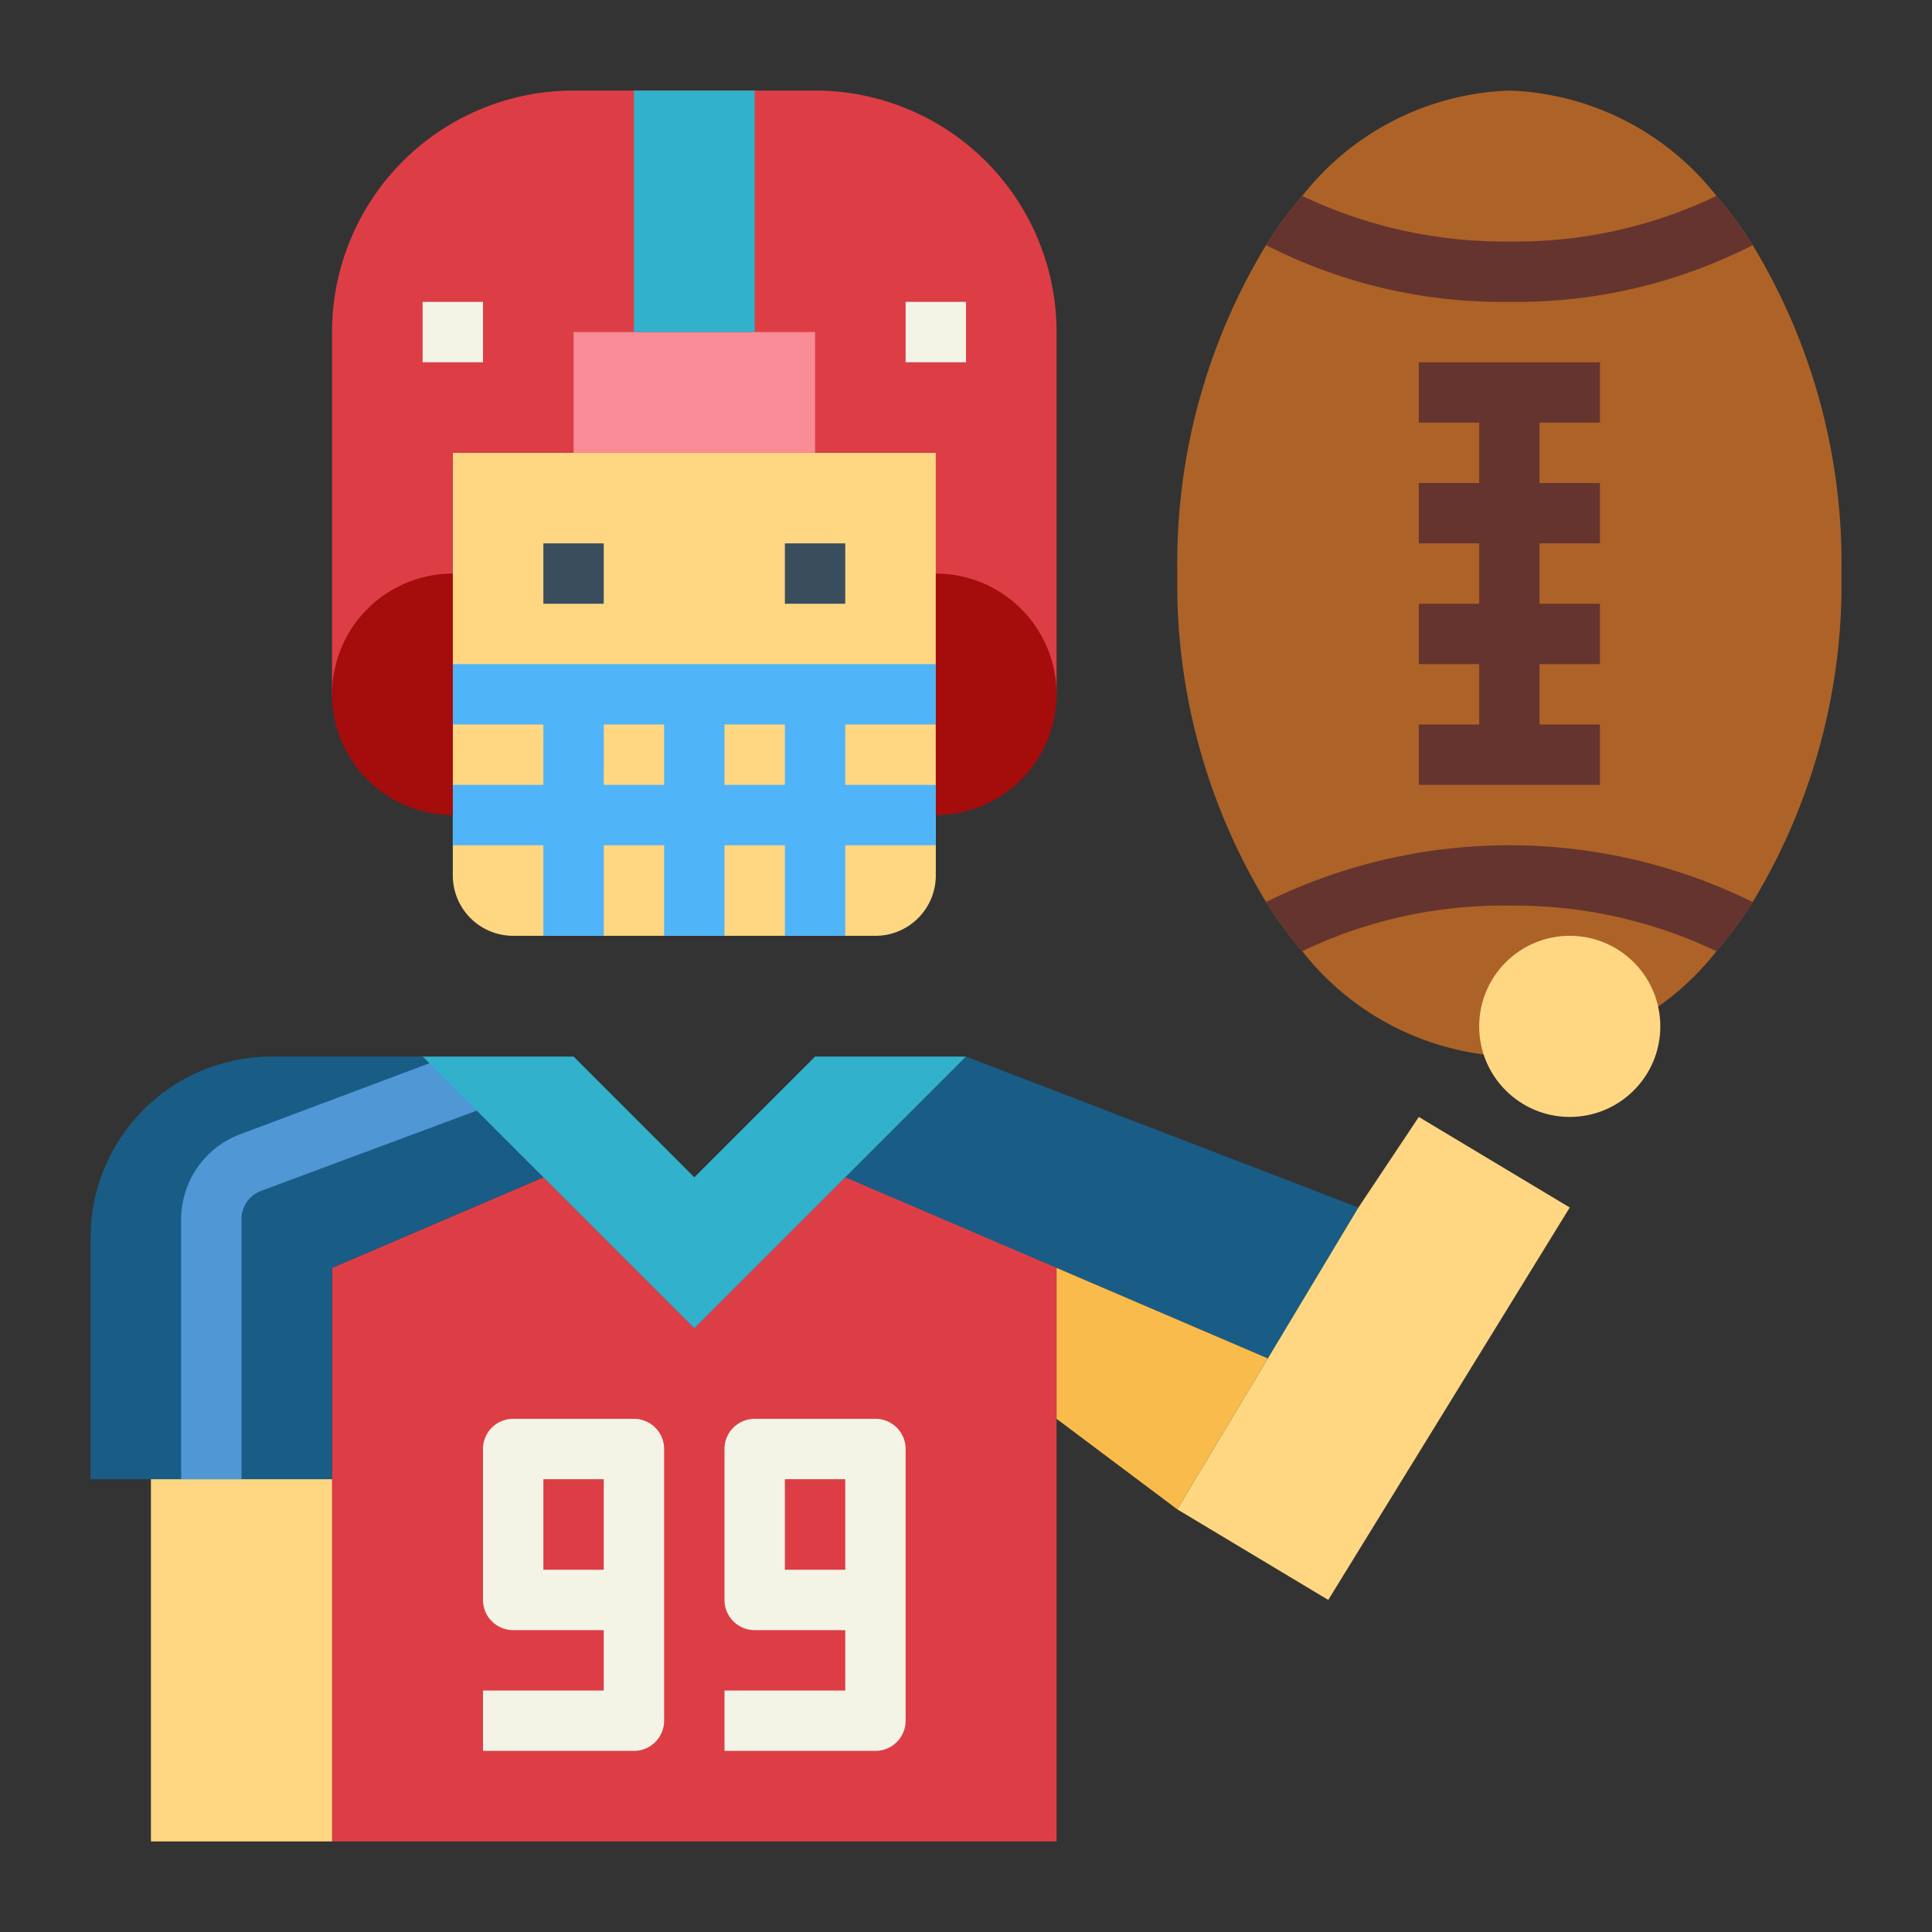 <svg height="512" viewBox="0 0 64 64" width="512" xmlns="http://www.w3.org/2000/svg"><rect x="0" y="0" width="64" height="64" fill="#333333" stroke="none"/><g id="flat"><path d="m35 61h-24v-12-7l7-3 5 5 5-5h7z" fill="#dd3e46"/><path d="m5 49h6v12h-6z" fill="#ffd782"/><path d="m14 35h-5a6 6 0 0 0 -6 6v8h8v-7l7-3z" fill="#195c85"/><path d="m8 49h-2v-8.614a3.014 3.014 0 0 1 1.947-2.809l6.7-2.514 1.353 1.651-7.351 2.736a1 1 0 0 0 -.649.936z" fill="#4f97d5"/><path d="m29 31h-12a2 2 0 0 1 -2-2v-14h16v14a2 2 0 0 1 -2 2z" fill="#ffd782"/><path d="m35 23v-12a8 8 0 0 0 -8-8h-8a8 8 0 0 0 -8 8v12l4 2v-10h16v10z" fill="#dd3e46"/><path d="m31 24v-2h-16v2h3v2h-3v2h3v3h2v-3h2v3h2v-3h2v3h2v-3h3v-2h-3v-2zm-11 2v-2h2v2zm6 0h-2v-2h2z" fill="#50b4f8"/><path d="m18 18h2v2h-2z" fill="#394d5c"/><path d="m26 18h2v2h-2z" fill="#394d5c"/><path d="m19 11h8v4h-8z" fill="#f98c96"/><path d="m21 3h4v8h-4z" fill="#32b1cc"/><path d="m15 27a4 4 0 0 1 0-8z" fill="#a50c0c"/><path d="m31 19a4 4 0 0 1 0 8z" fill="#a50c0c"/><path d="m14 10h2v2h-2z" fill="#f4f4e6"/><path d="m30 10h2v2h-2z" fill="#f4f4e6"/><path d="m32 35 13 5-3 5-14-6z" fill="#195c85"/><path d="m35 42 7 3-3 5-4-3z" fill="#f9bb4b"/><path d="m39 50 6-10 2-3 5 3-8 13z" fill="#ffd782"/><path d="m61 19a20.322 20.322 0 0 1 -2.94 10.88 13.448 13.448 0 0 1 -1.2 1.63 9.117 9.117 0 0 1 -6.86 3.49 9.117 9.117 0 0 1 -6.86-3.49 13.448 13.448 0 0 1 -1.2-1.63 20.322 20.322 0 0 1 -2.94-10.88 20.322 20.322 0 0 1 2.94-10.88 13.448 13.448 0 0 1 1.2-1.63 9.117 9.117 0 0 1 6.86-3.49 9.117 9.117 0 0 1 6.86 3.49 13.448 13.448 0 0 1 1.2 1.63 20.322 20.322 0 0 1 2.94 10.88z" fill="#ad6327"/><g fill="#66342e"><path d="m58.06 29.88a13.448 13.448 0 0 1 -1.2 1.63 15.539 15.539 0 0 0 -6.86-1.51 15.343 15.343 0 0 0 -6.86 1.51 13.448 13.448 0 0 1 -1.2-1.63 18.218 18.218 0 0 1 16.12 0z"/><path d="m58.06 8.12a17.172 17.172 0 0 1 -8.06 1.88 17.172 17.172 0 0 1 -8.06-1.88 13.448 13.448 0 0 1 1.2-1.63 15.539 15.539 0 0 0 6.86 1.51 15.343 15.343 0 0 0 6.86-1.51 13.448 13.448 0 0 1 1.2 1.63z"/><path d="m53 14v-2h-6v2h2v2h-2v2h2v2h-2v2h2v2h-2v2h2 2 2v-2h-2v-2h2v-2h-2v-2h2v-2h-2v-2z"/></g><circle cx="52" cy="34" fill="#ffd782" r="3"/><path d="m21 47h-4a1 1 0 0 0 -1 1v5a1 1 0 0 0 1 1h3v2h-4v2h5a1 1 0 0 0 1-1v-9a1 1 0 0 0 -1-1zm-3 5v-3h2v3z" fill="#f4f4e6"/><path d="m29 47h-4a1 1 0 0 0 -1 1v5a1 1 0 0 0 1 1h3v2h-4v2h5a1 1 0 0 0 1-1v-9a1 1 0 0 0 -1-1zm-3 5v-3h2v3z" fill="#f4f4e6"/><path d="m19 35 4 4 4-4h5l-9 9-9-9z" fill="#32b1cc"/></g></svg>